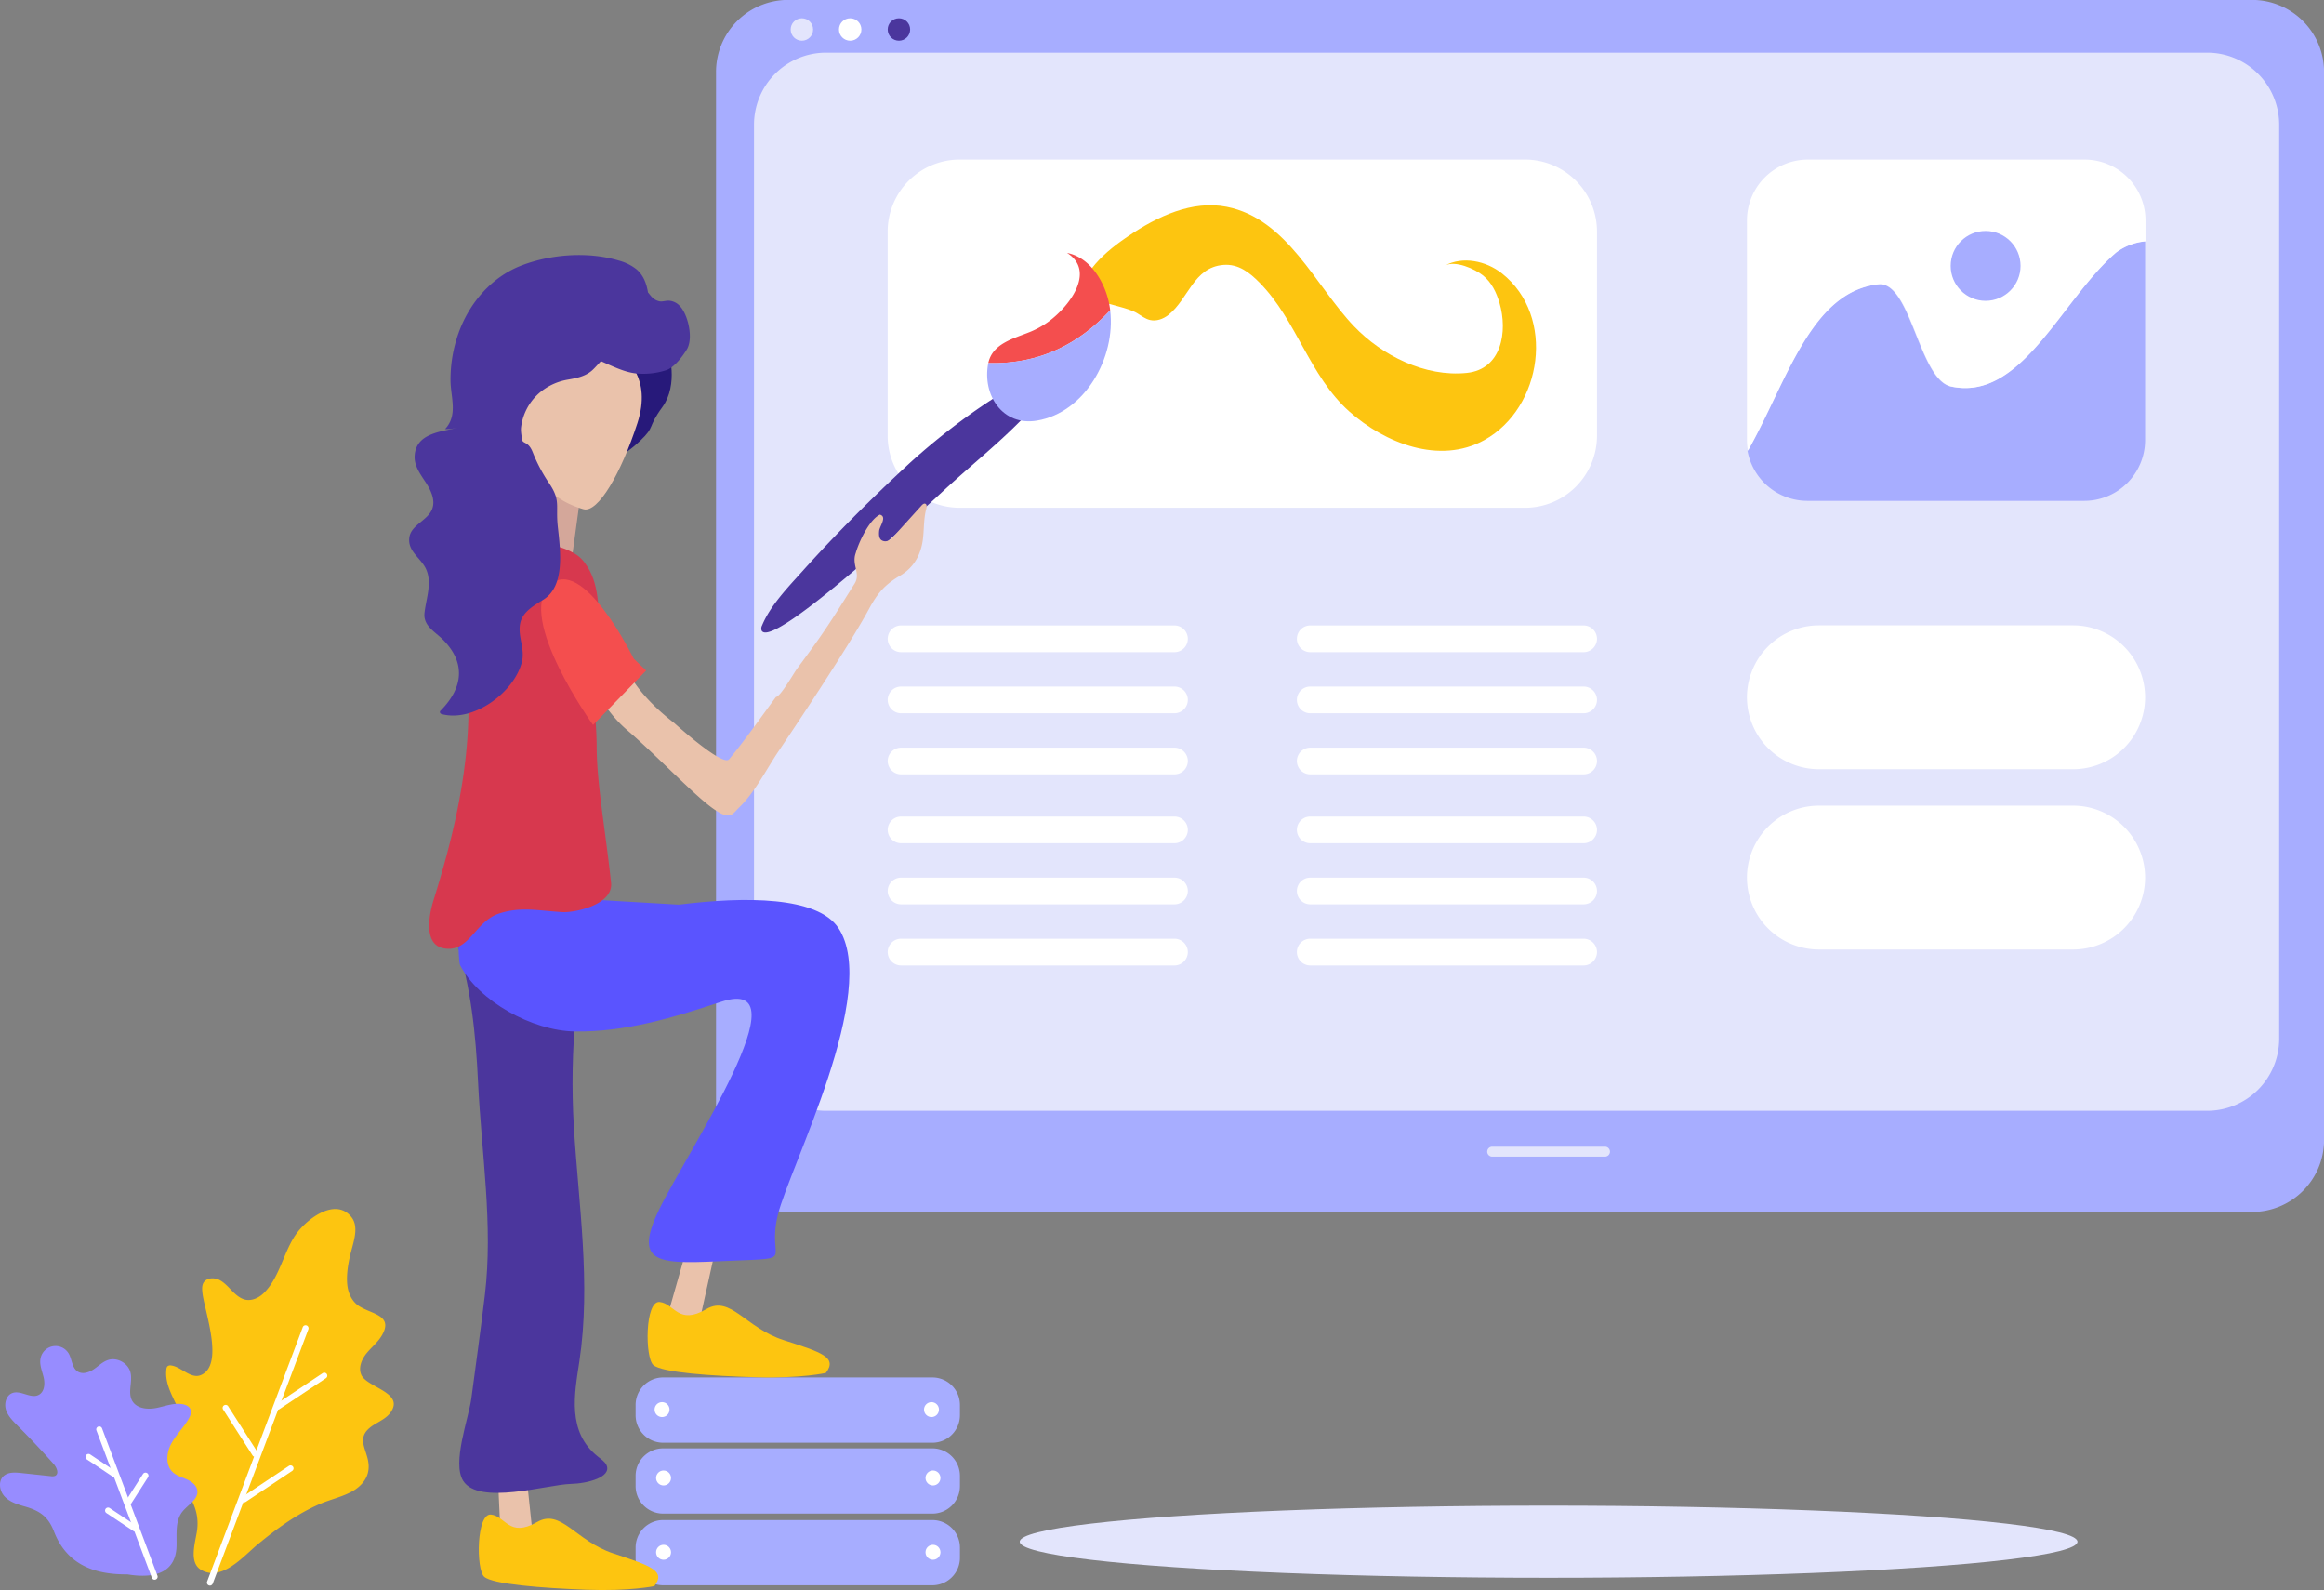 <svg id="Layer_1" data-name="Layer 1" xmlns="http://www.w3.org/2000/svg" viewBox="0 0 1454.32 994.78"><rect x="0" y="0" width="1454.32" height="994.78" fill="#808080" stroke="none"/><defs><style>.cls-1{fill:#a7adff;}.cls-2{fill:#e3e5fc;}.cls-3{fill:#fff;}.cls-4{fill:#4b369d;}.cls-5{fill:#fdc510;}.cls-6{fill:#f44e4e;}.cls-7{fill:#978cff;}.cls-8{fill:#eac2ab;}.cls-9{fill:#5a54ff;}.cls-10{fill:#d4a79a;}.cls-11{fill:#27197a;}.cls-12{fill:#d7384e;}</style></defs><g id="UI"><g id="Desktop"><path class="cls-1" d="M1582,861.29H665.72a45.09,45.09,0,0,1-45-45V148a45.09,45.09,0,0,1,45-45H1582a45.09,45.09,0,0,1,45,45V816.33A45.09,45.09,0,0,1,1582,861.29Z" transform="translate(-172.64 -103.05)"/><path class="cls-2" d="M1553.9,798H689.49a45.09,45.09,0,0,1-45-45V181a45.09,45.09,0,0,1,45-45H1553.9a45.09,45.09,0,0,1,45,45v572.1A45.09,45.09,0,0,1,1553.9,798Z" transform="translate(-172.64 -103.05)"/><path class="cls-2" d="M1177,826.7h-70.57a3.13,3.13,0,0,1-3.12-3.12h0a3.13,3.13,0,0,1,3.12-3.12H1177a3.13,3.13,0,0,1,3.12,3.12h0A3.12,3.12,0,0,1,1177,826.7Z" transform="translate(-172.64 -103.05)"/><circle class="cls-2" cx="501.81" cy="18.45" r="7.02"/><circle class="cls-3" cx="532.03" cy="18.45" r="7.02"/><circle class="cls-4" cx="562.53" cy="18.45" r="7.02"/><path class="cls-3" d="M907.61,511.06H736.5a8.38,8.38,0,0,1-8.35-8.35h0a8.38,8.38,0,0,1,8.35-8.35H907.61a8.38,8.38,0,0,1,8.35,8.35h0A8.38,8.38,0,0,1,907.61,511.06Z" transform="translate(-172.64 -103.05)"/><path class="cls-3" d="M907.61,549.29H736.5a8.38,8.38,0,0,1-8.35-8.35h0a8.38,8.38,0,0,1,8.35-8.35H907.61a8.38,8.38,0,0,1,8.35,8.35h0A8.38,8.38,0,0,1,907.61,549.29Z" transform="translate(-172.64 -103.05)"/><path class="cls-3" d="M907.61,587.51H736.5a8.38,8.38,0,0,1-8.35-8.35h0a8.38,8.38,0,0,1,8.35-8.35H907.61a8.38,8.38,0,0,1,8.35,8.35h0A8.37,8.37,0,0,1,907.61,587.51Z" transform="translate(-172.64 -103.05)"/><path class="cls-3" d="M907.61,630.61H736.5a8.38,8.38,0,0,1-8.35-8.35h0a8.38,8.38,0,0,1,8.35-8.35H907.61a8.38,8.38,0,0,1,8.35,8.35h0A8.38,8.38,0,0,1,907.61,630.61Z" transform="translate(-172.64 -103.05)"/><path class="cls-3" d="M907.61,668.83H736.5a8.38,8.38,0,0,1-8.35-8.35h0a8.38,8.38,0,0,1,8.35-8.35H907.61a8.38,8.38,0,0,1,8.35,8.35h0A8.37,8.37,0,0,1,907.61,668.83Z" transform="translate(-172.64 -103.05)"/><path class="cls-3" d="M907.61,707.06H736.5a8.38,8.38,0,0,1-8.35-8.35h0a8.38,8.38,0,0,1,8.35-8.35H907.61a8.38,8.38,0,0,1,8.35,8.35h0A8.38,8.38,0,0,1,907.61,707.06Z" transform="translate(-172.64 -103.05)"/><path class="cls-3" d="M1163.66,511.06H992.55a8.38,8.38,0,0,1-8.35-8.35h0a8.38,8.38,0,0,1,8.35-8.35h171.11a8.38,8.38,0,0,1,8.35,8.35h0A8.38,8.38,0,0,1,1163.66,511.06Z" transform="translate(-172.64 -103.05)"/><path class="cls-3" d="M1163.66,549.29H992.55a8.38,8.38,0,0,1-8.35-8.35h0a8.38,8.38,0,0,1,8.35-8.35h171.11a8.38,8.38,0,0,1,8.35,8.35h0A8.38,8.38,0,0,1,1163.66,549.29Z" transform="translate(-172.64 -103.05)"/><path class="cls-3" d="M1163.66,587.51H992.55a8.38,8.38,0,0,1-8.35-8.35h0a8.38,8.38,0,0,1,8.35-8.35h171.11a8.38,8.38,0,0,1,8.35,8.35h0A8.37,8.37,0,0,1,1163.66,587.51Z" transform="translate(-172.64 -103.05)"/><path class="cls-3" d="M1163.66,630.61H992.55a8.38,8.38,0,0,1-8.35-8.35h0a8.38,8.38,0,0,1,8.35-8.35h171.11a8.38,8.38,0,0,1,8.35,8.35h0A8.38,8.38,0,0,1,1163.66,630.61Z" transform="translate(-172.64 -103.05)"/><path class="cls-3" d="M1163.66,668.83H992.55a8.38,8.38,0,0,1-8.35-8.35h0a8.38,8.38,0,0,1,8.35-8.35h171.11a8.38,8.38,0,0,1,8.35,8.35h0A8.37,8.37,0,0,1,1163.66,668.83Z" transform="translate(-172.64 -103.05)"/><path class="cls-3" d="M1163.66,707.06H992.55a8.38,8.38,0,0,1-8.35-8.35h0a8.38,8.38,0,0,1,8.35-8.35h171.11a8.38,8.38,0,0,1,8.35,8.35h0A8.38,8.38,0,0,1,1163.66,707.06Z" transform="translate(-172.64 -103.05)"/><path class="cls-1" d="M1393.18,344.82c-19.7-4.93-24.63-64-44.33-64-43.28,3.93-58.28,61.28-82.65,104.28a38.1,38.1,0,0,0,37.35,31.29H1477a38.09,38.09,0,0,0,38-38V254a36.17,36.17,0,0,0-18.33,7C1462.14,290.64,1437.51,354.67,1393.18,344.82Z" transform="translate(-172.64 -103.05)"/><path class="cls-3" d="M1477.28,202.89H1303.86a38.09,38.09,0,0,0-38,38V378.38a37.92,37.92,0,0,0,.63,6.69c24.36-43,39.37-100.35,82.65-104.28,19.7,0,24.63,59.11,44.33,64,44.33,9.85,69-54.18,103.44-83.74a36.08,36.08,0,0,1,18.33-7V240.87A38.09,38.09,0,0,0,1477.28,202.89Z" transform="translate(-172.64 -103.05)"/><circle class="cls-1" cx="1242.56" cy="166.35" r="21.86"/><path class="cls-3" d="M773.12,420.73H1127a45.09,45.09,0,0,0,45-45V247.87a45.09,45.09,0,0,0-45-45H773.12a45.09,45.09,0,0,0-45,45v127.9A45.09,45.09,0,0,0,773.12,420.73Z" transform="translate(-172.64 -103.05)"/><path class="cls-3" d="M1310.85,584.3H1470a45.09,45.09,0,0,0,45-45h0a45.09,45.09,0,0,0-45-45H1310.85a45.09,45.09,0,0,0-45,45h0A45.1,45.1,0,0,0,1310.85,584.3Z" transform="translate(-172.64 -103.05)"/><path class="cls-3" d="M1310.85,697.1H1470a45.09,45.09,0,0,0,45-45h0a45.09,45.09,0,0,0-45-45H1310.85a45.09,45.09,0,0,0-45,45h0A45.09,45.09,0,0,0,1310.85,697.1Z" transform="translate(-172.64 -103.05)"/><ellipse class="cls-2" cx="969.09" cy="964.54" rx="330.95" ry="22.57"/></g><g id="Server"><path class="cls-1" d="M756.18,1005.67H587.56a17.22,17.22,0,0,1-17.17-17.17V982a17.22,17.22,0,0,1,17.17-17.17H756.18A17.22,17.22,0,0,1,773.35,982v6.47A17.23,17.23,0,0,1,756.18,1005.67Z" transform="translate(-172.64 -103.05)"/><path class="cls-1" d="M756.18,1050H587.56a17.22,17.22,0,0,1-17.17-17.17v-6.47a17.22,17.22,0,0,1,17.17-17.17H756.18a17.22,17.22,0,0,1,17.17,17.17v6.47A17.22,17.22,0,0,1,756.18,1050Z" transform="translate(-172.64 -103.05)"/><path class="cls-1" d="M756.18,1094.86H587.56a17.22,17.22,0,0,1-17.17-17.17v-6.47a17.22,17.22,0,0,1,17.17-17.17H756.18a17.22,17.22,0,0,1,17.17,17.17v6.47A17.23,17.23,0,0,1,756.18,1094.86Z" transform="translate(-172.64 -103.05)"/><circle class="cls-3" cx="414.3" cy="881.89" r="4.68"/><circle class="cls-3" cx="582.91" cy="881.89" r="4.68"/><circle class="cls-3" cx="415.24" cy="924.67" r="4.68"/><circle class="cls-3" cx="583.85" cy="924.67" r="4.68"/><circle class="cls-3" cx="415.24" cy="971.15" r="4.68"/><circle class="cls-3" cx="583.85" cy="971.15" r="4.68"/></g><path id="Paint" class="cls-5" d="M876.91,252l1.73-1.19c18.2-12.37,40-22.62,61.57-18.39,38.06,7.45,55.55,49.5,79.83,74.84,17.42,18.18,44.39,31.8,70.49,29.1,21.87-2.26,25.71-25.94,20.47-43.77-1.94-6.58-4.94-12.88-10.38-17.26-5-4-17.38-9.61-23.89-6.07,11.22-6.09,25.81-3.06,35.82,4.86,33.85,26.79,25.31,84.09-11,104.23-28.1,15.59-62.41,1.87-84.57-17.87-25-22.31-32.81-56.92-56.12-80.59-6.24-6.33-13.25-11.89-22.7-11.1-18.71,1.57-21.78,21.4-34.34,31.29-3.24,2.55-7.51,4.12-11.52,3.17-3-.7-5.42-2.64-8-4.21-11.81-7.17-45.43-5.91-28.36-28.17C861.71,263.35,869.15,257.37,876.91,252Z" transform="translate(-172.64 -103.05)"/><g id="Brush"><path class="cls-4" d="M674.8,460.39c-8.79,9.79-20.16,21.51-25.28,34a3.9,3.9,0,0,0-.26,3.17c6.6,12.7,105-79.45,115.44-89,22-20.15,42.47-35.61,61.53-58.73,3.66-4.44,7.41-9.23,8.33-15,.54-3.6-16.26,3.88-19.52,5.54-24.95,12.68-54.24,34.93-74.62,53.78C717.67,415.19,695.59,437.24,674.8,460.39Z" transform="translate(-172.64 -103.05)"/><path class="cls-6" d="M867.37,297.19a51.42,51.42,0,0,0-3.51-13.62c-4.27-10.27-12.05-20.06-23.49-22.29,18.56,11.69.78,34.47-12.58,43.7a56,56,0,0,1-10.85,5.84c-10,4.05-23.29,7.18-25.84,19.4C823.87,331.09,848.3,317.62,867.37,297.19Z" transform="translate(-172.64 -103.05)"/><path class="cls-1" d="M791.1,330.21c0,.11-.06.21-.08.32-3.72,19.58,8.92,39.27,30.5,35.68,30.05-5,49.44-39.51,45.85-69C848.3,317.62,823.87,331.09,791.1,330.21Z" transform="translate(-172.64 -103.05)"/></g></g><g id="Nature"><g id="Plant"><path class="cls-5" d="M281.4,1026.67c-5.93-6.6-11.75-13.23-13.55-21.86-.93-4.47.62-10.59,5.17-10.85,2.29-.13,4.3,1.38,6.33,2.45,7.81,4.14,7.86-5.17,5.71-10.1-3.78-8.69-9.56-17.36-8.28-26.75a2.93,2.93,0,0,1,.62-1.65,2.89,2.89,0,0,1,2.51-.54c6,.79,12.2,8.6,18.39,6,15.12-6.22,2-40.95,1-51.67-.2-2-.37-4.24.62-6,1.92-3.5,7.17-3.57,10.61-1.56,5.28,3.09,8.28,9.09,14,11.53,4.54,1.92,9.71-.28,13.05-3.52,10.05-9.74,12.39-25.65,20.31-36.95,6.48-9.25,24.5-23.32,34.59-10.8,4.62,5.73,1.86,14.09,0,21.2-1.76,6.59-3.2,14.34-2.53,21.15.5,5,2.63,10,6.72,13,7.95,5.63,22.89,5.81,14.67,19.21-2.52,4.1-6.43,7.14-9.44,10.9s-5.11,8.95-3.16,13.35c3.55,8,27.36,11,18.24,23.6-2.28,3.16-5.91,5-9.28,7-16.3,9.42-1.67,17.69-4.82,30.64-1.13,4.66-4.66,8.45-8.74,11-6.56,4-14.52,5.55-21.54,8.61-14.26,6.23-27,15.5-38.93,25.4-8.74,7.26-22.45,23.47-35.34,15.64-8-4.83-3-18.39-2.26-25.45C297.52,1045.78,290.14,1036.39,281.4,1026.67Z" transform="translate(-172.64 -103.05)"/><path class="cls-3" d="M304,1095.05a1.92,1.92,0,0,1-.66-.12,1.86,1.86,0,0,1-1.09-2.41l59.85-159.14a1.87,1.87,0,1,1,3.5,1.32l-59.85,159.14A1.89,1.89,0,0,1,304,1095.05Z" transform="translate(-172.64 -103.05)"/><path class="cls-3" d="M346.41,985a1.87,1.87,0,0,1-1-3.43l29.12-19.41a1.87,1.87,0,0,1,2.08,3.12l-29.12,19.41A2,2,0,0,1,346.41,985Z" transform="translate(-172.64 -103.05)"/><path class="cls-3" d="M325.3,1043a1.87,1.87,0,0,1-1-3.43l29.12-19.41a1.87,1.87,0,1,1,2.08,3.12l-29.12,19.41A1.89,1.89,0,0,1,325.3,1043Z" transform="translate(-172.64 -103.05)"/><path class="cls-3" d="M332.27,1014.49a1.87,1.87,0,0,1-1.58-.86l-18.53-28.92a1.88,1.88,0,0,1,3.16-2l18.53,28.92a1.87,1.87,0,0,1-.57,2.59A2,2,0,0,1,332.27,1014.49Z" transform="translate(-172.64 -103.05)"/><path class="cls-7" d="M265.91,1087.14c-25.13,2.85-49.44,0-59.48-25.93-3.61-9.35-8.9-13-18.3-15.68-4.57-1.29-9.36-2.77-12.61-6.24s-4.15-9.59-.63-12.78c2.81-2.55,7.08-2.3,10.85-1.91l18.76,2a4.87,4.87,0,0,0,2.63-.21c2.66-1.29,1-5.33-1-7.53q-11-12.35-22.72-24.09c-2.88-2.89-5.89-5.93-7.07-9.84s.21-8.93,4-10.35c5.31-2,11.53,3.78,16.54,1.14,3.59-1.89,4-6.9,3.09-10.84S197.24,957,198,953a9.54,9.54,0,0,1,17.6-3.17c2.16,3.66,2,8.89,5.57,11.23,3,2,7,.72,10-1.26s5.55-4.68,8.93-5.83c5.73-2,12.72,1.85,14.19,7.72s-1.91,12.59,1.12,17.81c2.82,4.86,9.64,5.52,15.15,4.41s11.05-3.4,16.57-2.31c1.9.37,3.89,1.31,4.66,3.08.84,1.94,0,4.18-1.07,6-3.15,5.53-7.93,10-10.93,15.62s-3.71,13.34.9,17.72c2.42,2.31,5.8,3.21,8.86,4.58s6.14,3.67,6.57,7c.73,5.61-6,8.85-9.44,13.32-4.5,5.8-3.39,13.95-3.56,21.29-.49,20.89-20.92,20.44-36.45,16.62" transform="translate(-172.64 -103.05)"/><path class="cls-3" d="M269.42,1091.38a1.86,1.86,0,0,1-1.75-1.21L233,998a1.86,1.86,0,0,1,1.09-2.41,1.88,1.88,0,0,1,2.41,1.09l34.66,92.15a1.86,1.86,0,0,1-1.09,2.41A1.68,1.68,0,0,1,269.42,1091.38Z" transform="translate(-172.64 -103.05)"/><path class="cls-3" d="M244.87,1027.66a1.89,1.89,0,0,1-1-.31L227,1016.11a1.87,1.87,0,1,1,2.08-3.12l16.86,11.24a1.87,1.87,0,0,1-1,3.43Z" transform="translate(-172.64 -103.05)"/><path class="cls-3" d="M257.09,1061.21a1.89,1.89,0,0,1-1-.31l-16.86-11.24a1.87,1.87,0,1,1,2.08-3.12l16.86,11.24a1.87,1.87,0,0,1-1,3.43Z" transform="translate(-172.64 -103.05)"/><path class="cls-3" d="M253.06,1044.73a1.88,1.88,0,0,1-1.58-2.89l10.73-16.75a1.88,1.88,0,0,1,3.16,2l-10.73,16.75A1.88,1.88,0,0,1,253.06,1044.73Z" transform="translate(-172.64 -103.05)"/></g></g><g id="Characters"><g id="Woman"><g id="Leg"><path id="Skin" class="cls-8" d="M499.64,1003.12l6.37,60.27-19.93,4.2-2.91-63.28S493.72,1000.46,499.64,1003.12Z" transform="translate(-172.64 -103.05)"/><path id="Shoe" class="cls-5" d="M582.14,1095.35s-14.93,3.31-42.73,2.28-58.68-3.44-63.81-8.15-4.85-39.9,4.34-38.87,11.28,14.72,28.81,4.66c15-8.62,24,11.79,47.57,19.6S589.47,1085.81,582.14,1095.35Z" transform="translate(-172.64 -103.05)"/><path id="Leg-2" data-name="Leg" class="cls-4" d="M552.23,1019.78c-.93-2.17-3.37-3.79-5.49-5.48-19.37-15.44-14.64-39-11.54-59.57,7.35-48.82-.52-98-3.46-146.86-2.86-47.66,1.91-95.49,12.8-142,4-16.88,9.42-43-16.69-38-12.37,2.34-24.58,1.88-36.91-.28-6.49-1.14.13-3.25-6.49-1.14-22.55,7.2-31,49.82-26.35,64.67,9.22,29.57,12.22,58,13.72,89.26,2.12,44.4,9.51,88.85,4.24,132.91-2.58,21.59-5.58,43.12-8.46,64.67-1.68,12.57-12.19,40.11-5.14,51.49,9.68,15.62,52.81,2.38,67.22,2C540.51,1031.21,555.39,1027.15,552.23,1019.78Z" transform="translate(-172.64 -103.05)"/></g><g id="Leg-3" data-name="Leg"><path id="Skin-2" data-name="Skin" class="cls-8" d="M622.93,873l-13.28,60-20.5-2.38,17.57-61.74S618.1,868.49,622.93,873Z" transform="translate(-172.64 -103.05)"/><path id="Shoe-2" data-name="Shoe" class="cls-5" d="M689.46,962s-15.1,3.49-43.27,2.71-59.49-2.93-64.74-7.66-5.29-40.38,4-39.43,11.57,14.81,29.23,4.45c15.13-8.87,24.4,11.72,48.39,19.41S696.8,952.29,689.46,962Z" transform="translate(-172.64 -103.05)"/><path id="Leg-4" data-name="Leg" class="cls-9" d="M697.34,683.7c-13.23-20-58.45-19.78-99.94-14.67l-51.49-3-7-19.52-82,25c2.59-.42,2.18,32.59,3.68,35.46,11.73,22.47,45.08,41,71.83,41.4,31.78.42,61.76-8.74,91.46-18.55C677.79,712,602.16,824.44,585,860s1.7,33.72,44.52,31.85,22.6.94,29.9-28.8S723.51,723.27,697.34,683.7Z" transform="translate(-172.64 -103.05)"/></g><g id="Head"><path id="Neck" class="cls-10" d="M535.46,416.18s-6.15,45.06-6.16,45.06c-10.88,3.2-22.28,9.31-33.74,9.29.52-8.36,8.7-17.92,12.46-25.81,4.56-9.57,7.77-19.48,7.27-30.21C514,386.47,535.46,416.18,535.46,416.18Z" transform="translate(-172.64 -103.05)"/><path id="Hair" class="cls-11" d="M589.73,322c1.87.62,7.49,21.86-2.5,35.6s-4.19,11.87-14,21.23-16.64,11.4-16.64,11.4l-11.24,4.21,1.25-23.11,11.16-36.85L593,322" transform="translate(-172.64 -103.05)"/><path id="Face" class="cls-8" d="M563.21,327c0,.05,17.69,12.06,8.3,40.79-10,30.75-24.53,56.5-33.82,53.83-25.7-7.37-33.34-26.58-41.1-43.17C487.08,358.07,513,312.48,513,312.48L534.79,303Z" transform="translate(-172.64 -103.05)"/><path id="Hair-2" data-name="Hair" class="cls-4" d="M603.25,320c2.89-7.17-.34-20.65-5.32-25.63a10,10,0,0,0-7-3.21c-2,0-4,.82-5.88.34-5.74-1.45-5.73-6.34-11-8.53-3.92-1.63-8.09,1.7-12.28,2.33-3.16.47-6.3-.63-9.37-1.54-8.63-2.57-16.42-7.45-25.34-9.28-7.52-1.54-15.51-1.34-22.69,1.78-7.49,3.26-13.21,9.91-16.63,17.86a27.27,27.27,0,0,0-2.11,15.26c-.74-4.2-8.51-.39-9.84,1.13-5.23,6-18.41,23.44-16.52,31,1.5,6-3.15,11.47-1.83,17.57,1.57,7.26,20.56,11.45,24,18.05,3.9,7.57,12.53,12,20.38,10.61-1.83-6.71-3.64-13.57-3.5-20.61s-6.52-39.42,28.5-43.41c13.92-1.59,29.49,11.2,43.17,12.88a46.25,46.25,0,0,0,19.45-1.91c4.88-1.53,10.06-8.19,13.08-13.13A9.61,9.61,0,0,0,603.25,320Z" transform="translate(-172.64 -103.05)"/></g><path id="Arm" class="cls-8" d="M751.7,418.21c-.85-.36-1.74.39-2.36,1.08L732.41,438a12.74,12.74,0,0,1-3.73,3.18,4.3,4.3,0,0,1-4.63-.35c-1.48-1.31-1.43-3.6-1.26-5.58.25-3,5.21-8.92.47-10.23-6.73,3.27-13.17,17.15-15.16,24.13-2.65,7.42,3.35,12.69-.7,19.09-7.52,11.89-14.84,23.87-23,35.36-4.26,6-8.64,11.95-13,17.85-2,2.67-10.29,17.36-13.19,17.66-9.64,13-19,26.54-29.34,39-4,4.75-34.22-22.64-34.22-22.64-26.53-20.51-31-36.69-31-36.69l-23.21,6s8.24,21,24.41,34.84c17.64,15.09,40.19,38.92,52.55,48.21s13.23,4.78,17.9.3c9.83-9.47,17.05-24,24.62-35.21,13.06-19.42,26-39,38.47-58.75,6-9.59,12.44-19.83,18-30.05,5.3-9.79,9.72-15.18,19.43-20.87,8.17-4.79,12.74-12.29,14.2-21.74,1-6.74.46-13.69,2.32-20.31C752.59,420.1,752.71,418.63,751.7,418.21Z" transform="translate(-172.64 -103.05)"/><g id="Body"><path class="cls-12" d="M544.83,548.71c-2.84-27.18,10.29-70.44-5.55-92.5a21.57,21.57,0,0,0-5.73-6c-29.8-18.7-50.42,10.36-59.94,35.93-8.26,22.17-7.24,42.57-7.85,65.7-1,39-10.1,76.9-21.68,113.95-4.13,13.22-5.23,28.61,6.46,30.62,15.79,2.71,19.19-16.74,34.25-21.76,13.76-4.59,24.88-1.77,39.92-.95,7.46.41,31.82-4.5,30.33-18.37-3.52-32.88-8.81-61.23-9-84.13C546,563.77,545.62,556.24,544.83,548.71Z" transform="translate(-172.64 -103.05)"/><path class="cls-6" d="M569.23,515.17S537,449,516.41,469.43s27.35,87.18,27.35,87.18L577,522.56Z" transform="translate(-172.64 -103.05)"/></g><path id="Hair-3" data-name="Hair" class="cls-4" d="M567.62,324c7.69-4.4,9.92-14.34,10.7-23.17.85-9.59.69-22.55-7.39-29.31a30.18,30.18,0,0,0-10.84-5.4c-19.11-5.75-42.22-4.15-60.8,2.9-19,7.19-33,23.6-39.72,42.44a86.56,86.56,0,0,0-5,29.61c.07,10.62,4.8,21.67-3.44,30.45a34.77,34.77,0,0,0,8.79-1.1c-10.49,2.7-27.39,3.28-27.82,18.3-.17,6,3.72,11.19,7,16.2s6.18,11.24,3.9,16.78c-2.87,7-12.84,9.74-14.13,17.2-1.53,8.86,6.84,12.92,10.21,19.82,4.25,8.7.18,18.82-.8,27.84-.87,8,6.51,11.68,11.33,16.46,14,13.84,13.78,29.58-1.49,44.87-.31.31-.19.91,0,1.29a1.83,1.83,0,0,0,1.18.69C469.1,555,494.74,536,499.29,516.92c2-8.57-3.18-16.59-.89-24.82,1.83-6.58,8.53-10.3,14.31-13.92,13.42-8.4,10.76-29.8,9-45.54-1.49-13.73,2.07-16.35-5.75-27.73a99.31,99.31,0,0,1-10-19.06c-3.59-8.86-7.77-2.93-7.46-12.48a33.87,33.87,0,0,1,14-26.34,36.91,36.91,0,0,1,14.95-6.37c5.67-1,11.45-2,15.86-6,4.12-3.73,9.81-12.18,16.19-11.61,8,.71,17.09-1.28,21.22-8.11" transform="translate(-172.64 -103.05)"/></g></g></svg>